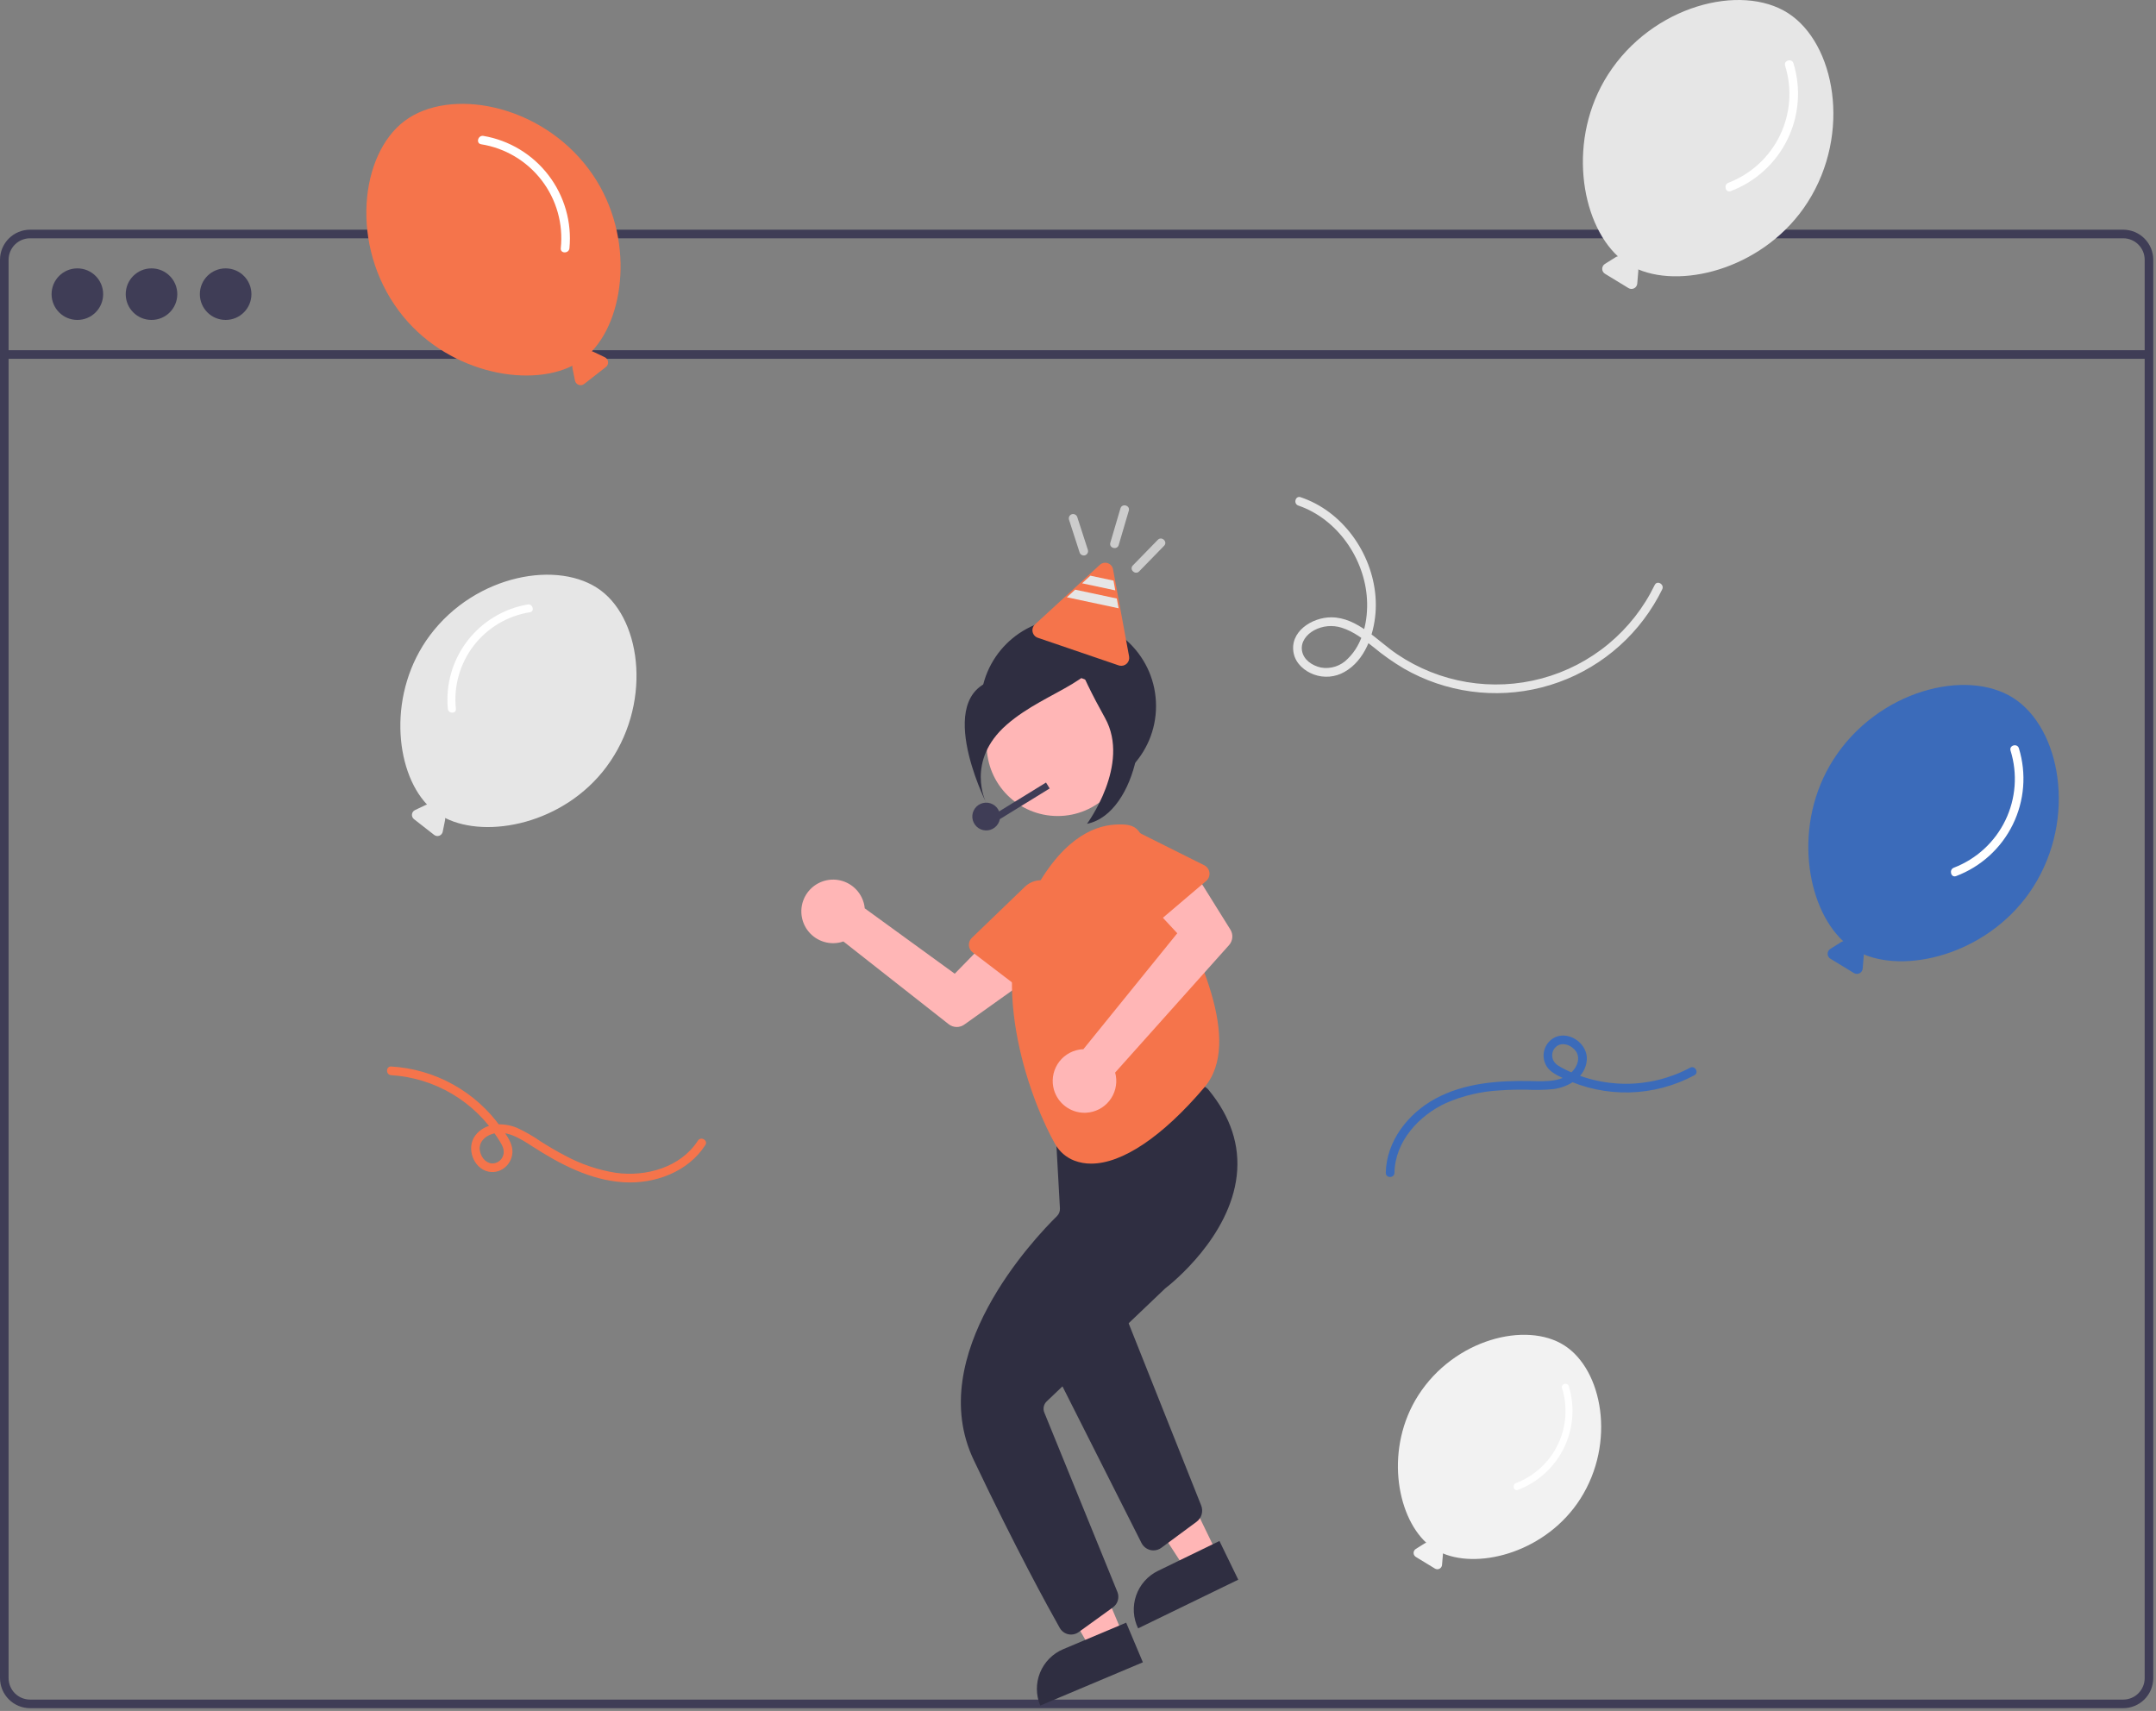 <?xml version="1.0" encoding="UTF-8"?> <svg xmlns="http://www.w3.org/2000/svg" width="746" height="592" viewBox="0 0 746 592" fill="none"><rect x="0" y="0" width="746" height="592" fill="#808080" stroke="none"/><g clip-path="url(#clip0_2159_1396)"><path d="M703.458 306.996C718.777 283.031 712.936 251.932 696.649 241.522C680.362 231.111 649.686 238.867 634.367 262.833C620.188 285.015 624.872 313.762 637.81 325.692C637.561 325.732 637.322 325.818 637.106 325.948L633.317 328.323C633.028 328.504 632.79 328.756 632.626 329.054C632.462 329.353 632.377 329.689 632.379 330.03C632.381 330.371 632.47 330.705 632.638 331.002C632.806 331.299 633.047 331.548 633.338 331.725L641.474 336.683C641.765 336.861 642.097 336.961 642.438 336.974C642.778 336.987 643.117 336.913 643.421 336.759C643.725 336.604 643.984 336.375 644.174 336.092C644.365 335.809 644.48 335.482 644.508 335.142L644.882 330.686C644.891 330.53 644.883 330.374 644.856 330.221C661.122 337.046 689.248 329.227 703.458 306.996Z" fill="#3B6BBA"></path><path d="M695.671 259.718C698.159 267.7 697.515 276.33 693.872 283.855C690.228 291.381 683.857 297.237 676.053 300.236C674.27 300.923 675.044 303.825 676.85 303.129C685.408 299.896 692.414 293.528 696.447 285.317C700.48 277.107 701.236 267.669 698.563 258.921C698.005 257.078 695.108 257.863 695.671 259.718Z" fill="white"></path><path d="M148.753 219.836C164.568 198.672 193.513 193.564 207.896 204.312C222.279 215.06 225.583 244.266 209.768 265.43C195.13 285.02 168.608 290.363 154 283.023C154.047 283.252 154.05 283.488 154.009 283.719L153.185 287.79C153.123 288.101 152.981 288.39 152.775 288.63C152.569 288.871 152.305 289.055 152.008 289.165C151.711 289.274 151.391 289.306 151.078 289.258C150.765 289.209 150.47 289.081 150.221 288.886L143.247 283.437C142.997 283.243 142.801 282.987 142.678 282.695C142.555 282.403 142.509 282.085 142.544 281.77C142.578 281.455 142.693 281.155 142.876 280.897C143.06 280.639 143.306 280.432 143.592 280.296L147.344 278.511C147.476 278.452 147.614 278.409 147.756 278.382C136.497 266.478 134.082 239.468 148.753 219.836Z" fill="#E6E6E6"></path><path d="M183.348 211.845C175.611 213.074 168.642 217.226 163.879 223.444C159.115 229.662 156.921 237.472 157.749 245.261C157.919 247.046 155.131 247.034 154.962 245.261C154.165 236.866 156.571 228.479 161.698 221.783C166.825 215.088 174.294 210.578 182.607 209.158C184.361 208.86 185.115 211.545 183.348 211.845Z" fill="white"></path><path d="M546.793 518.651C559.222 499.205 554.483 473.972 541.268 465.524C528.052 457.077 503.161 463.371 490.732 482.816C479.226 500.815 483.027 524.14 493.525 533.821C493.323 533.853 493.13 533.923 492.954 534.028L489.879 535.955C489.645 536.102 489.452 536.306 489.319 536.549C489.186 536.791 489.117 537.064 489.119 537.34C489.12 537.617 489.193 537.889 489.329 538.129C489.465 538.37 489.661 538.572 489.897 538.716L496.498 542.739C496.735 542.883 497.004 542.964 497.28 542.975C497.557 542.985 497.831 542.925 498.078 542.8C498.324 542.675 498.535 542.489 498.689 542.259C498.844 542.03 498.937 541.764 498.96 541.489L499.263 537.873C499.271 537.747 499.264 537.62 499.242 537.495C512.44 543.033 535.262 536.689 546.793 518.651Z" fill="#F2F2F2"></path><path d="M734.649 79.475H10.41C7.65 79.478 5.004 80.575 3.052 82.527C1.101 84.479 0.003 87.125 0 89.885V580.642C0.003 583.402 1.101 586.048 3.052 588C5.004 589.951 7.65 591.049 10.41 591.052H734.649C737.409 591.049 740.055 589.951 742.007 588C743.958 586.048 745.056 583.402 745.059 580.642V89.885C745.056 87.125 743.958 84.479 742.007 82.527C740.055 80.575 737.409 79.478 734.649 79.475ZM742.085 580.642C742.084 582.614 741.3 584.505 739.906 585.899C738.512 587.293 736.621 588.077 734.649 588.078H10.41C8.438 588.077 6.547 587.293 5.153 585.899C3.759 584.505 2.975 582.614 2.974 580.642V89.885C2.975 87.913 3.759 86.022 5.153 84.628C6.547 83.233 8.438 82.45 10.41 82.449H734.649C736.621 82.45 738.512 83.233 739.906 84.628C741.3 86.022 742.084 87.913 742.085 89.885V580.642Z" fill="#3F3D56"></path><path d="M743.573 121.174H1.488V124.148H743.573V121.174Z" fill="#3F3D56"></path><path d="M26.77 110.705C31.698 110.705 35.693 106.71 35.693 101.782C35.693 96.854 31.698 92.859 26.77 92.859C21.843 92.859 17.848 96.854 17.848 101.782C17.848 106.71 21.843 110.705 26.77 110.705Z" fill="#3F3D56"></path><path d="M52.423 110.705C57.351 110.705 61.346 106.71 61.346 101.782C61.346 96.854 57.351 92.859 52.423 92.859C47.495 92.859 43.5 96.854 43.5 101.782C43.5 106.71 47.495 110.705 52.423 110.705Z" fill="#3F3D56"></path><path d="M78.075 110.705C83.003 110.705 86.998 106.71 86.998 101.782C86.998 96.854 83.003 92.859 78.075 92.859C73.147 92.859 69.152 96.854 69.152 101.782C69.152 106.71 73.147 110.705 78.075 110.705Z" fill="#3F3D56"></path><path d="M369.647 274.643C386.411 274.643 400 261.053 400 244.289C400 227.525 386.411 213.936 369.647 213.936C352.883 213.936 339.293 227.525 339.293 244.289C339.293 261.053 352.883 274.643 369.647 274.643Z" fill="#2F2E41"></path><path d="M421.111 537.499L410.084 542.857L384.168 502.876L400.442 494.967L421.111 537.499Z" fill="#FFB6B6"></path><path d="M400.679 543.534L421.944 533.2L428.451 546.59L393.796 563.431C392.941 561.672 392.442 559.763 392.325 557.811C392.208 555.86 392.477 553.905 393.117 552.057C393.756 550.209 394.752 548.506 396.05 547.043C397.347 545.581 398.92 544.389 400.679 543.534Z" fill="#2F2E41"></path><path d="M399.11 536.454C398.752 536.454 398.397 536.412 398.049 536.33C397.386 536.17 396.765 535.867 396.231 535.442C395.697 535.018 395.263 534.481 394.958 533.871L365.368 475.224C364.884 474.256 364.737 473.153 364.951 472.092C365.165 471.03 365.728 470.071 366.55 469.366L383.027 455.506C383.583 455.031 384.244 454.697 384.955 454.532C385.666 454.367 386.407 454.375 387.114 454.556C387.837 454.737 388.506 455.089 389.064 455.582C389.622 456.075 390.054 456.695 390.323 457.389L415.616 520.896C416.012 521.882 416.071 522.97 415.784 523.993C415.497 525.016 414.88 525.914 414.028 526.549L401.848 535.548C401.055 536.135 400.096 536.453 399.11 536.454Z" fill="#2F2E41"></path><path d="M388.604 565.707L377.307 570.468L353.566 529.158L370.24 522.131L388.604 565.707Z" fill="#FFB6B6"></path><path d="M367.879 570.641L389.667 561.459L395.448 575.177L359.941 590.14C359.182 588.339 358.785 586.405 358.773 584.45C358.761 582.496 359.134 580.557 359.871 578.747C360.609 576.936 361.695 575.288 363.069 573.897C364.443 572.506 366.077 571.4 367.879 570.641Z" fill="#2F2E41"></path><path d="M370.603 565.575C369.808 565.575 369.027 565.364 368.34 564.963C367.653 564.562 367.085 563.986 366.694 563.293C362.582 556.008 351.446 535.759 336.898 505.132C319.633 468.785 357.874 428.499 365.715 420.793C366.068 420.445 366.342 420.026 366.521 419.563C366.699 419.1 366.776 418.605 366.748 418.11L365.05 387.539C364.986 386.428 365.337 385.334 366.034 384.467C366.731 383.601 367.724 383.024 368.823 382.848L413.976 375.523C414.756 375.399 415.556 375.481 416.295 375.761C417.034 376.041 417.688 376.509 418.19 377.119C425.819 386.378 429.096 396.339 427.931 406.726C425.553 427.932 405.575 443.943 403.305 445.699C403.212 445.77 403.124 445.846 403.04 445.927L362.167 484.899C361.655 485.382 361.303 486.01 361.156 486.698C361.008 487.385 361.073 488.102 361.341 488.752L386.626 550.818C387.009 551.752 387.066 552.787 386.788 553.757C386.51 554.727 385.913 555.575 385.093 556.164L373.244 564.721C372.475 565.276 371.551 565.575 370.603 565.575Z" fill="#2F2E41"></path><path d="M331.046 355.35C330.035 355.352 329.052 355.013 328.257 354.389L291.822 325.756C291.483 325.876 291.137 325.978 290.786 326.061C288.668 326.559 286.45 326.417 284.413 325.655C282.375 324.892 280.61 323.542 279.34 321.776C278.069 320.01 277.351 317.907 277.276 315.733C277.201 313.558 277.772 311.411 278.918 309.561C280.063 307.712 281.732 306.243 283.712 305.342C285.692 304.441 287.894 304.147 290.042 304.497C292.189 304.848 294.184 305.827 295.774 307.312C297.365 308.796 298.479 310.718 298.977 312.836C299.087 313.314 299.163 313.799 299.206 314.287L330.352 336.916L342.259 324.709L353.971 340.041L333.656 354.52C332.894 355.062 331.981 355.352 331.046 355.35Z" fill="#FFB6B6"></path><path d="M365.963 282.353C379.528 282.353 390.524 271.356 390.524 257.792C390.524 244.227 379.528 233.23 365.963 233.23C352.399 233.23 341.402 244.227 341.402 257.792C341.402 271.356 352.399 282.353 365.963 282.353Z" fill="#FFB6B6"></path><path d="M377.563 402.628C375.566 402.644 373.582 402.289 371.714 401.581C368.928 400.499 366.599 398.494 365.114 395.901C357.528 382.665 341.177 341.649 356.405 311.193C366.659 290.685 378.001 285.81 385.711 285.33C392.829 284.891 394.208 286.466 396.586 292.87C397.905 296.422 400.47 301.499 403.44 307.378C414.103 328.484 430.216 360.378 416.733 376.24C402.176 393.366 388.292 402.627 377.563 402.628Z" fill="#F5744B"></path><path d="M357.665 344.798C356.946 344.797 356.247 344.56 355.676 344.124L336.53 329.514C336.154 329.227 335.844 328.862 335.622 328.444C335.4 328.026 335.271 327.564 335.244 327.092C335.217 326.619 335.292 326.146 335.465 325.705C335.637 325.264 335.903 324.866 336.244 324.538L354.644 306.814C355.895 305.609 357.505 304.845 359.229 304.637C360.954 304.43 362.699 304.79 364.2 305.663C365.702 306.536 366.878 307.875 367.55 309.476C368.222 311.078 368.354 312.855 367.926 314.538L360.851 342.323C360.67 343.031 360.259 343.658 359.682 344.106C359.106 344.555 358.396 344.798 357.665 344.798Z" fill="#F5744B"></path><path d="M375.219 385.035C372.843 385.024 370.534 384.247 368.636 382.818C366.738 381.389 365.351 379.386 364.684 377.105C364.251 375.617 364.137 374.054 364.351 372.519C364.564 370.984 365.1 369.511 365.922 368.197C366.744 366.883 367.834 365.757 369.122 364.894C370.409 364.031 371.864 363.449 373.392 363.187C373.876 363.108 374.365 363.061 374.856 363.049L407.35 322.917L396.498 311.227L412.521 300.479L425.725 321.643C426.237 322.471 426.468 323.441 426.385 324.41C426.302 325.379 425.908 326.296 425.262 327.023L385.849 371.123C385.948 371.469 386.028 371.821 386.09 372.176C386.351 373.704 386.287 375.27 385.9 376.771C385.514 378.272 384.815 379.675 383.849 380.887C382.883 382.099 381.672 383.094 380.295 383.805C378.917 384.517 377.405 384.929 375.858 385.016C375.645 385.028 375.431 385.035 375.219 385.035Z" fill="#FFB6B6"></path><path d="M396.869 321.214C396.309 321.214 395.758 321.07 395.268 320.797C394.779 320.524 394.367 320.13 394.073 319.653L380.666 297.906C379.812 296.512 379.404 294.89 379.497 293.257C379.591 291.625 380.181 290.06 381.19 288.773C382.33 287.333 383.931 286.329 385.723 285.928C387.516 285.527 389.392 285.753 391.037 286.569L416.683 299.391C417.168 299.634 417.586 299.993 417.899 300.437C418.211 300.881 418.409 301.395 418.475 301.934C418.54 302.473 418.47 303.019 418.273 303.525C418.075 304.03 417.755 304.479 417.342 304.831L398.996 320.431C398.402 320.936 397.649 321.214 396.869 321.214Z" fill="#F5744B"></path><path d="M345.96 283.432L363.196 272.815L361.935 270.768L345.707 280.764C345.28 279.687 344.48 278.801 343.453 278.267C342.425 277.734 341.24 277.589 340.114 277.859C338.988 278.13 337.998 278.797 337.325 279.739C336.652 280.681 336.342 281.835 336.451 282.987C336.56 284.14 337.082 285.214 337.92 286.013C338.758 286.812 339.856 287.282 341.012 287.336C342.169 287.39 343.306 287.025 344.215 286.307C345.124 285.59 345.743 284.569 345.96 283.432Z" fill="#3F3D56"></path><path d="M383.001 219.855C383.001 219.855 371.488 231.163 346.497 234.733C321.506 238.303 341.142 277.576 341.142 277.576C341.142 277.576 334.001 263.295 348.282 250.799C362.563 238.303 383.001 235.921 383.001 219.855Z" fill="#2F2E41"></path><path d="M370.762 211.855C370.762 211.855 377.902 236.847 388.613 240.417C399.324 243.987 393.968 281.474 376.117 285.044C376.117 285.044 391.291 264.516 382.365 248.45C373.44 232.384 368.084 219.888 370.762 211.855Z" fill="#2F2E41"></path><path d="M387.409 230.323C387.299 230.299 387.19 230.269 387.083 230.233L359.097 220.677C358.645 220.523 358.241 220.254 357.925 219.897C357.609 219.539 357.391 219.106 357.293 218.639C357.195 218.172 357.22 217.688 357.366 217.233C357.511 216.779 357.773 216.37 358.124 216.047L380.551 195.443C380.913 195.11 381.357 194.88 381.838 194.777C382.319 194.675 382.819 194.703 383.285 194.859C383.752 195.015 384.168 195.293 384.49 195.664C384.813 196.035 385.03 196.486 385.119 196.97L390.678 227.13C390.76 227.574 390.731 228.032 390.595 228.462C390.458 228.892 390.218 229.282 389.895 229.598C389.572 229.913 389.176 230.144 388.742 230.271C388.309 230.397 387.851 230.415 387.409 230.323Z" fill="#F5744B"></path><path d="M374.41 201.83L385.904 204.276L385.282 200.896L377.282 199.193L374.41 201.83Z" fill="#E6E6E6"></path><path d="M372.02 204.027L386.424 207.092L387.047 210.472L369.148 206.663L372.02 204.027Z" fill="#E6E6E6"></path><path d="M369.871 179.759L373.538 191.104C373.651 191.483 373.906 191.803 374.25 191.998C374.594 192.194 375 192.248 375.383 192.151C375.765 192.042 376.088 191.787 376.284 191.443C376.48 191.098 376.532 190.69 376.431 190.306L372.764 178.962C372.651 178.583 372.396 178.262 372.052 178.067C371.708 177.872 371.302 177.817 370.918 177.914C370.537 178.023 370.214 178.278 370.018 178.623C369.822 178.968 369.769 179.376 369.871 179.759Z" fill="#CCCCCC"></path><path d="M387.684 175.911L384.189 187.789C383.643 189.645 386.538 190.438 387.082 188.587L390.577 176.708C391.123 174.853 388.228 174.06 387.684 175.911Z" fill="#CCCCCC"></path><path d="M400.612 186.786L391.971 195.654C390.621 197.04 392.809 199.093 394.156 197.711L402.797 188.844C404.147 187.458 401.958 185.405 400.612 186.786Z" fill="#CCCCCC"></path><path d="M540.476 480.29C542.494 486.766 541.973 493.769 539.016 499.875C536.06 505.981 530.89 510.733 524.557 513.166C523.111 513.724 523.739 516.078 525.205 515.513C532.148 512.89 537.833 507.723 541.106 501.061C544.378 494.399 544.992 486.741 542.823 479.643C542.37 478.147 540.019 478.785 540.476 480.29Z" fill="white"></path><path d="M625.458 69.996C640.777 46.031 634.936 14.932 618.649 4.522C602.362 -5.889 571.686 1.867 556.367 25.833C542.188 48.015 546.872 76.762 559.81 88.692C559.561 88.732 559.322 88.818 559.106 88.948L555.317 91.323C555.028 91.504 554.79 91.756 554.626 92.054C554.462 92.353 554.377 92.689 554.379 93.03C554.381 93.371 554.47 93.706 554.638 94.002C554.806 94.299 555.047 94.548 555.338 94.725L563.474 99.683C563.765 99.861 564.097 99.961 564.438 99.974C564.778 99.987 565.117 99.913 565.421 99.758C565.725 99.604 565.984 99.375 566.174 99.092C566.365 98.809 566.48 98.482 566.508 98.142L566.882 93.686C566.891 93.53 566.883 93.374 566.856 93.221C583.122 100.046 611.248 92.227 625.458 69.996Z" fill="#E6E6E6"></path><path d="M617.671 22.718C620.159 30.7 619.515 39.33 615.872 46.855C612.228 54.381 605.857 60.237 598.053 63.236C596.27 63.923 597.044 66.825 598.85 66.129C607.408 62.896 614.414 56.528 618.447 48.318C622.48 40.107 623.236 30.669 620.563 21.921C620.005 20.078 617.108 20.863 617.671 22.718Z" fill="white"></path><path d="M203.717 58.52C186.691 35.736 155.53 30.237 140.046 41.808C124.561 53.379 121.004 84.82 138.03 107.604C153.789 128.694 182.341 134.446 198.067 126.544C198.016 126.791 198.013 127.045 198.058 127.293L198.945 131.676C199.012 132.01 199.164 132.322 199.386 132.581C199.608 132.84 199.892 133.038 200.212 133.156C200.531 133.274 200.876 133.308 201.213 133.256C201.55 133.203 201.868 133.066 202.136 132.856L209.644 126.99C209.913 126.78 210.123 126.505 210.256 126.191C210.388 125.877 210.438 125.534 210.401 125.195C210.364 124.857 210.24 124.533 210.043 124.255C209.845 123.977 209.58 123.754 209.272 123.608L205.233 121.687C205.091 121.623 204.942 121.577 204.789 121.548C216.911 108.732 219.51 79.655 203.717 58.52Z" fill="#F5744B"></path><path d="M166.476 49.918C174.804 51.241 182.306 55.711 187.435 62.405C192.563 69.099 194.925 77.507 194.034 85.892C193.851 87.813 196.852 87.8 197.034 85.892C197.892 76.854 195.302 67.825 189.783 60.617C184.263 53.408 176.222 48.553 167.273 47.025C165.385 46.704 164.573 49.594 166.476 49.918Z" fill="white"></path><path d="M135.367 372.022C142.811 372.491 150.038 374.717 156.455 378.518C162.872 382.319 168.297 387.587 172.286 393.89C173.403 395.677 174.862 397.64 174.089 399.84C173.819 400.683 173.271 401.41 172.535 401.901C171.799 402.393 170.918 402.621 170.036 402.546C167.754 402.269 166.282 400.037 166.001 397.899C165.682 395.473 167.394 393.569 169.506 392.668C174.669 390.466 179.878 393.869 184.083 396.585C193.666 402.774 204.205 408.372 215.816 409.077C226.559 409.729 238.079 405.517 244.055 396.201C245.1 394.571 242.504 393.065 241.464 394.687C235.538 403.926 223.558 407.245 213.142 405.817C206.934 404.837 200.94 402.802 195.419 399.8C192.556 398.314 189.779 396.667 187.059 394.935C184.47 393.129 181.726 391.556 178.859 390.234C174.077 388.27 167.747 388.424 164.407 392.946C161.291 397.165 163.7 404.189 168.911 405.375C173.85 406.499 178.177 401.854 177.161 396.997C176.641 394.512 174.77 392.081 173.322 390.051C168.971 383.93 163.302 378.863 156.734 375.224C150.165 371.585 142.864 369.465 135.367 369.022C133.438 368.926 133.443 371.927 135.367 372.022Z" fill="#F5744B"></path><path d="M584.766 369.456C577.893 373.123 570.219 375.028 562.429 375.002C554.64 374.975 546.978 373.018 540.131 369.305C538.58 368.45 537.276 367.475 537.101 365.58C537.01 364.8 537.157 364.01 537.522 363.314C537.888 362.619 538.456 362.05 539.151 361.683C541.305 360.631 543.868 361.858 545.214 363.653C546.662 365.585 546.083 368.091 544.743 369.909C541.277 374.612 534.727 374.166 529.545 374.062C518.382 373.836 506.646 374.728 496.647 380.15C487.251 385.245 479.705 394.803 479.496 405.8C479.46 407.731 482.46 407.731 482.496 405.8C482.702 394.948 490.904 386.005 500.347 381.649C506.208 379.108 512.475 377.633 518.854 377.294C521.968 377.063 525.092 377.001 528.213 377.039C531.327 377.204 534.448 377.138 537.552 376.84C542.905 376.107 548.661 372.657 549.057 366.703C549.415 361.314 543.293 356.743 538.247 358.82C537.323 359.235 536.499 359.844 535.832 360.606C535.165 361.368 534.671 362.266 534.383 363.237C534.095 364.208 534.019 365.229 534.163 366.232C534.306 367.235 534.664 368.195 535.213 369.046C536.562 371.102 538.962 372.154 541.111 373.172C548.203 376.535 555.984 378.184 563.83 377.989C571.675 377.793 579.365 375.758 586.28 372.047C587.973 371.118 586.461 368.526 584.766 369.456Z" fill="#3B6BBA"></path><path d="M449.243 174.931C462.738 179.573 472.189 193.253 472.991 207.338C473.398 214.487 471.703 222.752 466.37 227.897C465.19 229.146 463.718 230.082 462.085 230.618C460.453 231.155 458.712 231.276 457.021 230.97C454.077 230.33 451.004 228.322 450.501 225.132C450.015 222.051 452.12 219.505 454.673 218.101C456.122 217.315 457.715 216.83 459.356 216.674C460.998 216.518 462.654 216.695 464.225 217.195C468.39 218.489 471.915 221.266 475.277 223.946C478.558 226.667 482.047 229.127 485.712 231.303C500.169 239.63 517.308 241.979 533.472 237.849C549.637 233.719 563.549 223.436 572.24 209.195C573.295 207.486 574.263 205.727 575.143 203.92C575.99 202.193 573.403 200.671 572.553 202.406C568.738 210.283 563.274 217.247 556.532 222.827C549.79 228.407 541.926 232.471 533.475 234.744C525.023 237.018 516.182 237.447 507.55 236.004C498.918 234.56 490.698 231.277 483.446 226.377C476.464 221.697 469.768 213.658 460.686 213.601C453.998 213.559 445.954 218.614 447.667 226.223C448.447 229.684 451.373 232.178 454.579 233.377C456.303 234.015 458.146 234.268 459.978 234.118C461.811 233.968 463.588 233.417 465.184 232.506C472.267 228.529 475.36 219.701 475.947 212.029C477.102 196.955 468.58 181.321 455.192 174.253C453.534 173.383 451.812 172.643 450.04 172.038C448.211 171.409 447.425 174.306 449.243 174.931Z" fill="#E6E6E6"></path></g><defs><clipPath id="clip0_2159_1396"><rect width="745.059" height="591.052" fill="white"></rect></clipPath></defs></svg> 